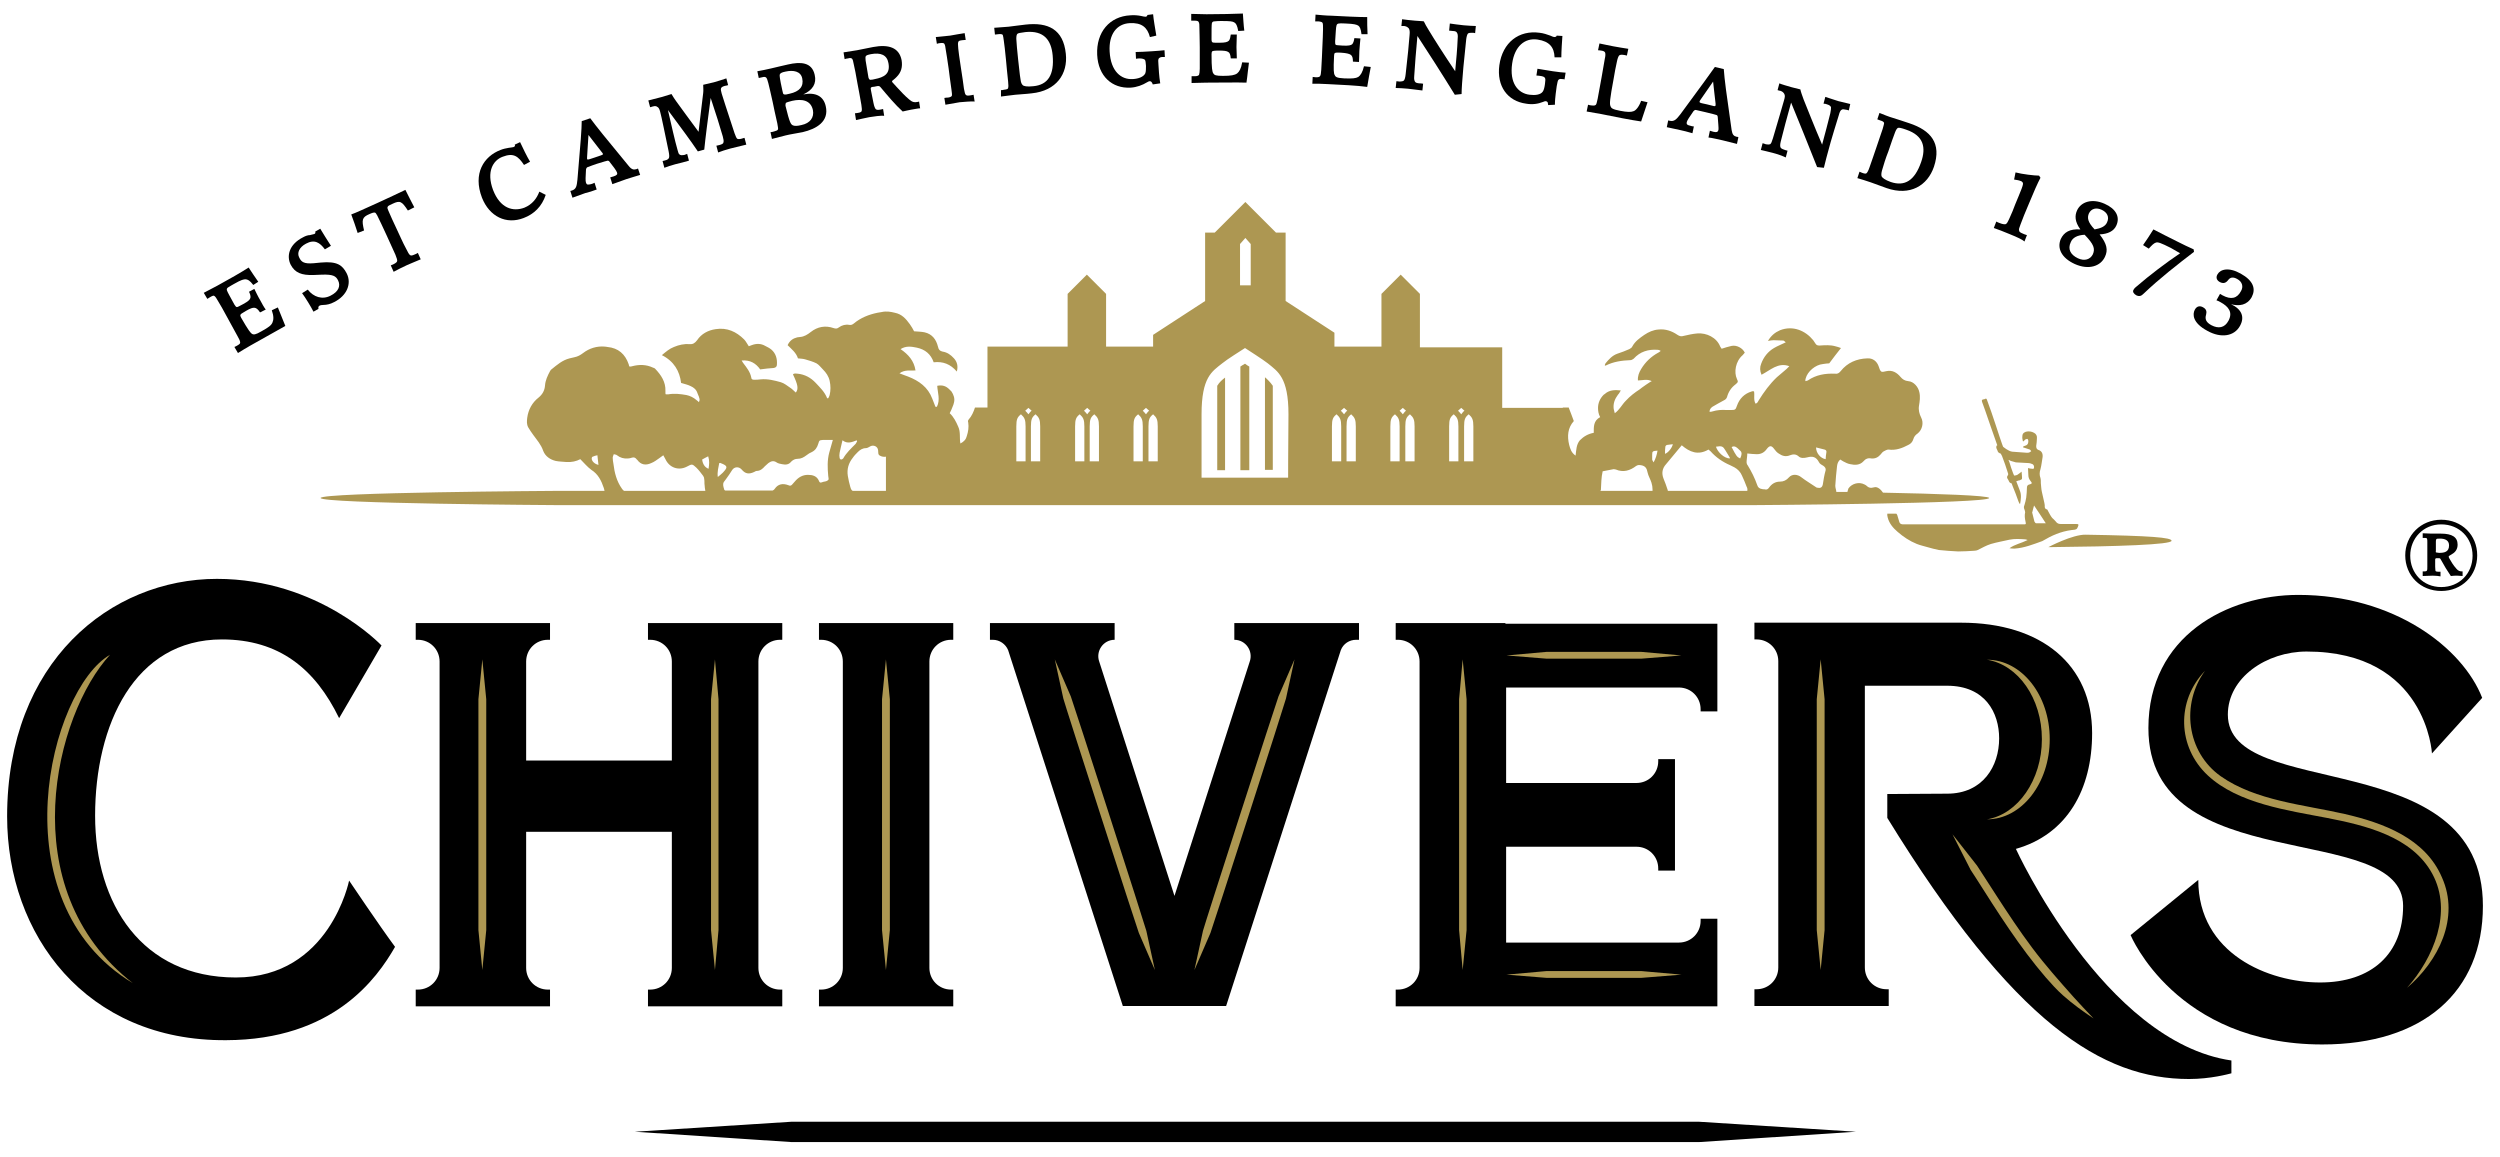 <?xml version="1.0" encoding="utf-8"?>
<!-- Generator: Adobe Illustrator 22.0.1, SVG Export Plug-In . SVG Version: 6.00 Build 0)  -->
<svg version="1.1" xmlns="http://www.w3.org/2000/svg" xmlns:xlink="http://www.w3.org/1999/xlink" x="0px" y="0px"
	 viewBox="0 0 701.8 324.9" style="enable-background:new 0 0 701.8 324.9;" xml:space="preserve">
<style type="text/css">
	.st0{fill:#AD9752;}
</style>
<g id="Layer_1">
</g>
<g id="Artwork">
	<g>
		<g>
			<g>
				<g>
					<g id="XMLID_10_">
						<path id="XMLID_38_" class="st0" d="M341.7,108.3V132h2.2v-26C343.1,106.6,342.3,107.3,341.7,108.3z"/>
						<path id="XMLID_37_" class="st0" d="M348.2,102.9V132h2.5v-29.1c-0.4-0.2-0.8-0.5-1.2-0.8C349,102.4,348.6,102.6,348.2,102.9z
							"/>
						<path id="XMLID_36_" class="st0" d="M355.1,105.9v26h2.2v-23.6C356.6,107.3,355.9,106.6,355.1,105.9z"/>
						<path class="st0" d="M528.6,138.3c-0.6-0.9-1.6-1.8-2.5-1.5c-1,0.3-1.6,0.1-2.2-0.5c-0.1-0.1-0.3-0.2-0.5-0.3
							c-1.5-0.8-3.5-0.3-4.5,1.1c-0.1,0.2-0.2,0.7-0.3,1c-1,0-2.1,0-3.1,0c0-0.2-0.1-0.6-0.1-0.6c-0.1-0.4-0.2-0.8-0.2-1.1
							c0.1-1.9,0.3-3.8,0.5-5.6c0.1-0.7,0.3-1.3,0.9-1.8c0.3,0.2,0.5,0.3,0.8,0.5c0.6,0.3,1.3,0.7,2,0.8c1.3,0.3,2.7,0.3,3.7-0.8
							c0.6-0.7,1.3-1,2.2-0.8c1.1,0.1,1.9-0.3,2.6-1.1c0.3-0.3,0.5-0.7,0.9-0.9c0.4-0.2,0.9-0.5,1.3-0.5c2.1,0.3,3.9-0.4,5.6-1.3
							c0.7-0.3,1.2-0.9,1.4-1.6c0.2-0.7,0.6-1.2,1.2-1.6c1.3-1,1.8-3,1-4.5c-0.5-1-0.8-2.1-0.6-3.3c0.2-1.2,0.4-2.5,0.1-3.8
							c-0.3-1.5-1.6-3-3.1-3.1c-1-0.1-1.6-0.5-2.2-1.2c-1-1.2-2.3-2-4-1.6c-0.5,0.1-1.1,0.3-1.4,0.1c-0.4-0.3-0.5-0.9-0.7-1.4
							c-0.5-1.5-1.7-2.4-3.2-2.3c-3,0.1-5.6,1.2-7.5,3.6c-0.5,0.6-0.9,0.8-1.6,0.7c-2.7-0.1-5.3,0.3-7.6,1.9
							c-0.2,0.1-0.4,0.1-0.7,0.2c0-0.3,0-0.6,0.1-0.8c0.5-1.9,2.7-3.8,4.8-4c0.7-0.1,1.3-0.2,1.8-0.2c1.1-1.5,2.2-2.9,3.3-4.3
							c-0.6-0.2-1.1-0.4-1.6-0.5c-1.4-0.4-2.9-0.3-4.4-0.2c-0.6,0-0.9-0.1-1.2-0.6c-0.2-0.3-0.4-0.6-0.6-0.9
							c-2.2-2.7-5.7-4.2-9.3-2.8c-1.4,0.6-2.5,1.5-3.4,3c0.7-0.1,1.1-0.2,1.6-0.2c0.9,0,1.8,0.1,2.7,0.1c0.2,0,0.4,0.3,0.7,0.5
							c-1.2,0.6-2.3,1-3.3,1.6c-1.7,1-2.9,2.5-3.6,4.4c-0.4,1-0.4,2,0.1,3.1c1.3-0.7,2.4-1.5,3.6-2.1c1.3-0.6,2.6-0.9,4.2-0.3
							c-0.4,0.4-0.6,0.6-0.8,0.8c-0.9,0.8-1.8,1.5-2.7,2.3c-2,1.9-3.6,4.1-5.1,6.5c-0.2,0.3-0.3,0.8-0.9,0.9
							c-0.6-1.1-0.2-2.3-0.4-3.4c-0.1,0-0.2-0.1-0.3-0.1c-0.1,0-0.3,0.1-0.4,0.1c-2,0.6-3.4,2-4.1,4c-0.4,1.1-0.4,1.2-1.8,1.2
							c-0.4,0-0.8,0-1.1,0c-1.4-0.1-2.7,0-4,0.4c-0.2,0.1-0.5,0.1-0.8,0.1c0-0.7,0.4-1.1,0.8-1.4c1-0.6,2.1-1.2,3.2-1.8
							c0.4-0.2,0.7-0.4,0.9-0.9c0.4-1.5,1.2-2.7,2.4-3.6c0.7-0.6,0.8-0.7,0.4-1.5c-0.9-1.9-0.4-5,1.6-6.7c0.2-0.2,0.4-0.5,0.6-0.7
							c-0.6-1.3-2.3-2.2-3.7-1.9c-0.9,0.2-1.9,0.5-2.8,0.8c-0.1-0.2-0.3-0.4-0.4-0.6c-1-2.6-3.9-3.9-6.4-3.7
							c-1.3,0.1-2.6,0.4-3.9,0.7c-0.6,0.2-1.1,0.1-1.7-0.3c-1.6-1.1-3.4-1.7-5.3-1.5c-1.5,0.1-2.8,0.7-4,1.5
							c-1.3,0.9-2.6,1.8-3.4,3.3c-0.1,0.3-0.5,0.5-0.8,0.7c-1.1,0.5-2.2,0.9-3.4,1.3c-1.4,0.5-2.4,1.6-3.3,2.7
							c-0.1,0.2-0.2,0.4-0.2,0.6c0.2,0,0.2,0.1,0.3,0c2.2-1.1,4.5-1.4,6.9-1.5c0.3,0,0.6-0.2,0.9-0.4c1.8-2,4.1-2.7,6.8-2.5
							c0.2,0,0.5,0.1,0.8,0.3c-0.3,0.3-0.5,0.4-0.7,0.5c-2,1.1-3.6,2.6-4.8,4.6c-0.6,1-1,2-0.9,3.2c1.3,0,2.5-0.5,3.9,0.2
							c-0.1-0.1-3.1,2-3.4,2.3c-1.4,0.9-2.7,1.9-3.9,3.2c-1.1,1.1-1.8,2.6-3.1,3.5c-0.1-0.5-0.2-0.9-0.3-1.2c-0.2-1.5,0.3-2.8,1.2-4
							c0.3-0.3,0.5-0.7,0.8-1.2c-1.8-0.2-3.3-0.1-4.5,1c-0.1,0.1-0.2,0.1-0.3,0.2c-1.1,1.1-1.6,2.4-1.6,3.7c0,0.8,0.1,1.7,0.6,2.6
							c-1.9,1-1.8,2.7-1.8,4.4c-1.6,0.3-2.8,1-3.9,2.1c-1,1.2-1,2.7-1.2,4.3c-1.2-0.8-1.5-1.9-1.8-3c-0.6-2.5-0.4-4.8,1.3-6.7
							c-0.5-1.3-0.9-2.5-1.4-3.7c0,0,0-0.1,0-0.1h-0.9h-0.8c0,0,0,0.1,0,0.1h-17v-17h-23.1V82.5l-5.4-5.4l-5.4,5.4v9.4h0v5.4h-13.2
							v-3.9l-13.7-8.9V65.3h-2.7l-8.6-8.6l-8.6,8.6h-2.7v19.2L323.7,94v3.3h-13.2V94V82.5l-5.4-5.4l-5.4,5.4v14.8h-22.5v12.5h0v4.6
							h-1.1H274h-0.3c-0.4,1.2-0.9,2.4-1.8,3.4c-0.2,0.2-0.2,0.6-0.1,0.8c0.2,1.3,0,2.6-0.4,3.8c-0.2,0.9-0.8,1.6-1.8,2.1
							c-0.3-1.6,0.1-3.2-0.6-4.7c-0.6-1.4-1.3-2.8-2.4-3.8c0.3-0.6,0.6-1.2,0.8-1.8c0.2-0.4,0.3-0.8,0.4-1.2
							c0.3-1.1-0.1-2.2-0.7-3.1c-0.2-0.2-0.4-0.4-0.6-0.6c-0.9-0.9-1.9-1.3-3.4-1c0.1,1.9,0.9,3.9-0.1,5.9h-0.4
							c-0.3-0.8-0.6-1.5-0.9-2.3c-1.2-3.2-3.7-5-6.8-6.2c-0.7-0.3-1.5-0.5-2.4-0.9c1.5-1.1,3-0.7,4.5-0.8c-0.4-2.7-2-4.5-4.2-6
							c1.6-1,3.1-0.7,4.6-0.4c2.3,0.5,3.9,1.8,4.7,4.1c2.6-0.3,4.7,0.5,6.5,2.6c0.4-1.5,0.1-2.7-0.8-3.7c-0.9-1-1.9-1.7-3.2-1.9
							c-0.8-0.2-1.1-0.5-1.3-1.4c-0.5-2-1.6-3.5-3.7-4c-0.9-0.2-1.8-0.2-3-0.3c-0.3-0.6-0.7-1.3-1.2-2c-1.1-1.5-2.2-2.8-4.2-3.2
							c-1.2-0.3-2.4-0.5-3.7-0.2c-0.4,0.1-0.8,0.1-1.2,0.2c-2.4,0.5-4.7,1.4-6.6,3c-0.4,0.3-0.7,0.5-1.3,0.4c-1-0.2-2.1,0.1-2.9,0.7
							c-0.5,0.4-0.9,0.4-1.5,0.2c-2.3-0.8-4.5-0.4-6.4,1.1c-0.9,0.7-1.8,1.3-3,1.4c-0.3,0-0.5,0.1-0.8,0.1c-1.2,0.3-2.1,0.9-2.7,2.2
							c1.1,1.1,2.4,2.1,2.9,3.7c0.8,0.1,1.5,0.1,2.1,0.3c1,0.3,2.1,0.6,3.1,1.1c0.7,0.4,1.2,1.1,1.8,1.7c0.9,0.9,1.6,1.9,1.9,3.2
							c0.3,1.4,0.3,2.7,0,4c-0.1,0.3-0.2,0.6-0.4,0.9c-0.1,0-0.2,0-0.3,0c-0.7-1.8-2-3-3.2-4.3c-1.4-1.5-3.1-2.4-5.1-2.6
							c-0.4,0-0.9-0.2-1.3,0.2c1.4,2.9,1.6,4.1,0.8,5.1c-0.5-0.4-1-1-1.5-1.3c-0.9-0.6-1.7-1.3-2.7-1.6c-1.8-0.5-3.7-1-5.7-0.8
							c-0.6,0.1-1.2,0.1-1.8,0.1c-0.4,0-0.8-0.1-0.8-0.6c-0.3-1.6-1.3-2.8-2.2-4c-0.2-0.2-0.3-0.5-0.5-0.8c2.4-0.2,4,0.8,5.2,2.5
							c1.3-0.2,2.6-0.3,3.8-0.4c0.6-0.1,0.9-0.4,0.9-1c0.1-1.6-0.3-3.1-1.6-4.2c-0.5-0.4-1.1-0.7-1.7-1c-1.2-0.7-2.5-0.7-3.8-0.2
							c-0.3,0.1-0.6,0.2-0.8,0.3c-0.5-0.7-0.8-1.4-1.3-1.9c-2.2-2.2-4.8-3.4-8-2.9c-2.1,0.3-4,1.3-5.2,3.1c-0.6,0.8-1.2,1.2-2.1,1.1
							c-1.5-0.1-3,0.2-4.4,0.8c-1.3,0.5-2.2,1.3-3.4,2.3c3.4,1.7,5,4.5,5.4,7.8c1,0.3,1.9,0.5,2.7,0.9c0.9,0.4,1.6,1,1.9,2
							c0.7,1.6,0.7,1.8,0.4,2.5c-0.2-0.2-0.4-0.4-0.7-0.6c-0.8-0.7-1.8-1.2-2.8-1.4c-1.7-0.3-3.4-0.5-5.1-0.2c-0.2,0-0.5,0-0.7,0
							c-0.1-0.2-0.1-0.2-0.1-0.3c0-0.2,0-0.4,0-0.6c0.1-2.6-1.2-4.5-2.9-6.3c-0.2-0.2-0.4-0.2-0.6-0.3c-1.9-0.9-3.9-0.9-5.8-0.4
							c-0.2,0.1-0.5,0.1-0.8,0.1c-0.1-0.2-0.2-0.4-0.2-0.6c-1-2.9-2.9-4.6-6-4.9c-0.2,0-0.4-0.1-0.7-0.1c-2.3-0.2-4.4,0.5-6.1,1.8
							c-0.8,0.6-1.5,1-2.5,1.2c-0.4,0.1-0.9,0.2-1.3,0.3c-2,0.5-3.5,1.8-5.1,3.1c-0.2,0.1-0.3,0.4-0.4,0.5c-0.7,1.3-1.3,2.6-1.4,4
							c-0.1,1.4-0.7,2.5-1.8,3.4c-1.8,1.4-2.9,3.4-3.2,5.7c-0.1,0.9-0.2,1.8,0.3,2.7c0.4,0.7,0.9,1.4,1.4,2.1c1,1.4,2.2,2.7,2.8,4.5
							c0.6,1.5,1.9,2.4,3.5,2.8c1,0.2,2,0.2,3,0.3c1.4,0.1,2.8-0.2,3.9-0.8c1.1,1.1,2,2.2,3.1,3c1.9,1.2,2.8,3,3.5,5.1
							c0.1,0.2,0.1,0.5,0.2,0.8h-13.6c0,0-66.1,0.4-66.1,2c0,1.6,66.1,2,66.1,2H347h3.6h141.7c0,0,66.1-0.4,66.1-2
							C558.4,139.1,544,138.6,528.6,138.3z M166.1,128.7c0-0.2,0.1-0.5,0.3-0.5c0.4-0.2,0.8-0.3,1.3-0.4c0.1,1,0.2,1.8,0.3,2.7
							C167,130.3,166.1,129.5,166.1,128.7z M175.2,137.8c-0.2-0.1-0.4-0.3-0.6-0.6c-1.5-2.1-2.1-4.5-2.4-7c-0.1-0.6-0.2-1.1-0.2-1.7
							c0-0.3,0.2-0.7,0.3-1c0.3,0.1,0.7,0.1,0.9,0.3c0.9,0.7,1.9,1,3.1,0.9c0.3,0,0.7-0.1,1-0.2c0.6-0.2,1-0.1,1.4,0.4
							c0,0.1,0.1,0.1,0.2,0.2c1,1.4,2.4,1.6,3.9,0.9c0.8-0.3,1.6-0.9,2.3-1.4c0.3-0.2,0.7-0.5,1.1-0.8c0.2,0.4,0.4,0.7,0.6,1.1
							c1.1,2.4,3.7,3.3,6,2.1c1.5-0.8,1.5-0.8,2.7,0.3c0.7,0.7,1.3,1.5,1.9,2.3c0.2,0.3,0.3,0.6,0.3,1c0.1,0.5,0,1.1,0.1,1.6
							c0,0.5,0.1,0.9,0.2,1.6H175.2z M198.9,131.6c-1-0.4-1.6-1.2-1.8-2.6c0.5-0.3,1.1-0.6,1.7-0.9
							C199.2,129.3,199.1,130.4,198.9,131.6z M201.9,130c0.3,0,0.4-0.1,0.4,0c2.1,0.8,2,1.2,0.6,2.7c-0.4,0.4-0.8,0.7-1.4,1.2
							C201.3,132.4,201.7,131.2,201.9,130z M232.8,127c-0.6,2.2-0.5,4.4-0.3,6.6c0,0.2,0.1,0.5,0.1,0.7c0,0.1,0,0.2,0,0.3
							c-0.5,0.7-1.3,0.5-1.9,0.8c-0.4,0.2-0.7,0-0.8-0.4c-0.6-1.4-1.8-1.7-3.1-1.7c-1.5,0-2.7,0.7-3.7,1.9c-0.3,0.3-0.5,0.6-0.8,0.9
							c-0.3,0.3-0.6,0.3-1,0.1c-1.6-0.6-2.9-0.3-3.8,1c-0.2,0.3-0.4,0.4-0.6,0.5h-13.3c-0.1-0.1-0.3-0.1-0.3-0.3
							c-0.2-0.7-0.5-1.4-0.1-2.1c0.2-0.3,0.4-0.5,0.6-0.8c0.6-0.8,1.2-1.7,1.7-2.5c0.6-1,1.9-1.1,2.7-0.2c1,1.2,2,1.4,3.5,0.7
							c0.2-0.1,0.5-0.3,0.7-0.3c1,0,1.7-0.6,2.3-1.3c0.3-0.3,0.7-0.6,1-0.9c0.7-0.5,1.4-0.8,2.3-0.2c0.4,0.3,1,0.4,1.5,0.5
							c1,0.2,1.9,0.2,2.6-0.7c0.5-0.5,1.1-0.8,1.8-0.8c1,0,1.7-0.4,2.5-1c0.5-0.4,1-0.7,1.5-0.9c1-0.5,1.5-1.3,1.8-2.3
							c0.3-1,0.3-1,1.3-1.1c0.9,0,1.8,0,2.8,0C233.4,124.9,233.1,126,232.8,127z M236.1,129c-0.2,0-0.4-0.3-0.4-0.4
							c-0.1-0.5-0.1-1,0-1.5c0.2-1.1,0.5-2.1,0.8-3.5c1.4,1.1,2.7,0.5,4,0c0,0.1,0.1,0.2,0.1,0.3c-0.1,0.2-0.3,0.5-0.4,0.7
							c-1.3,1.3-2.6,2.5-3.5,4.1C236.5,128.9,236.3,129,236.1,129z M248.7,137.8h-9.3c-0.3-0.1-0.5-0.4-0.7-1.1
							c-0.3-1-0.5-2-0.7-3.1c-0.3-1.9,0.2-3.6,1.4-5.1c0.4-0.6,0.9-1.1,1.4-1.6c0.6-0.6,1.3-1.1,2.3-1.1c0.4,0,0.8-0.3,1.2-0.5
							c0.9-0.5,2.1,0,2.2,1.1c0.1,0.6-0.1,1.2,0.5,1.5c0.5,0.3,1.1,0.4,1.7,0.3V137.8z M288,129.5h-2.7v-9.8c0-2,0.3-2.6,1.3-3.4
							c1,0.9,1.3,1.5,1.3,3.4V129.5z M288.7,116.3c-0.2-0.3-0.7-0.8-0.9-1l0.9-0.8l0.9,0.8C289.4,115.4,288.9,116,288.7,116.3z
							 M292.1,129.5h-2.7v-9.8c0-2,0.3-2.6,1.3-3.4c1,0.9,1.3,1.5,1.3,3.4V129.5z M304.5,129.5h-2.7v-9.8c0-2,0.3-2.6,1.3-3.4
							c1,0.9,1.3,1.5,1.3,3.4V129.5z M305.2,116.3c-0.2-0.3-0.7-0.8-0.9-1l0.9-0.8l0.9,0.8C305.9,115.4,305.4,116,305.2,116.3z
							 M308.6,129.5h-2.7v-9.8c0-2,0.3-2.6,1.3-3.4c1,0.9,1.3,1.5,1.3,3.4V129.5z M348.1,68.5l1.5-1.7l1.5,1.7v11.6h-3V68.5z
							 M320.9,129.5h-2.7v-9.8c0-2,0.3-2.6,1.3-3.4c1,0.9,1.3,1.5,1.3,3.4V129.5z M321.7,116.3c-0.2-0.3-0.7-0.8-0.9-1l0.9-0.8
							l0.9,0.8C322.4,115.4,321.9,116,321.7,116.3z M325.1,129.5h-2.7v-9.8c0-2,0.3-2.6,1.3-3.4c1,0.9,1.3,1.5,1.3,3.4V129.5z
							 M361.6,134.1h-24.3c0,0,0-7,0-17.8c0-10.4,2.9-12,5.8-14.3c1.3-1.1,5.5-3.7,6.4-4.3c0.9,0.6,5,3.2,6.4,4.3
							c2.8,2.3,5.8,3.9,5.8,14.3C361.6,127,361.6,134.1,361.6,134.1z M376.6,129.5h-2.7v-9.8c0-2,0.3-2.6,1.3-3.4
							c1,0.9,1.3,1.5,1.3,3.4V129.5z M377.3,116.3c-0.2-0.3-0.7-0.8-0.9-1l0.9-0.8l0.9,0.8C378,115.4,377.5,116,377.3,116.3z
							 M380.7,129.5H378v-9.8c0-2,0.3-2.6,1.3-3.4c1,0.9,1.3,1.5,1.3,3.4V129.5z M393,129.5h-2.7v-9.8c0-2,0.3-2.6,1.3-3.4
							c1,0.9,1.3,1.5,1.3,3.4V129.5z M393.8,116.3c-0.2-0.3-0.7-0.8-0.9-1l0.9-0.8l0.9,0.8C394.5,115.4,394,116,393.8,116.3z
							 M397.2,129.5h-2.7v-9.8c0-2,0.3-2.6,1.3-3.4c1,0.9,1.3,1.5,1.3,3.4V129.5z M409.5,129.5h-2.7v-9.8c0-2,0.3-2.6,1.3-3.4
							c1,0.9,1.3,1.5,1.3,3.4V129.5z M410.2,116.3c-0.2-0.3-0.7-0.8-0.9-1l0.9-0.8l0.9,0.8C410.9,115.4,410.4,116,410.2,116.3z
							 M413.6,129.5H411v-9.8c0-2,0.3-2.6,1.3-3.4c1,0.9,1.3,1.5,1.3,3.4V129.5z M449.3,137.8v-0.2h0.1c0.1-1.8,0.1-3.6,0.5-5.3
							c1.1-0.2,2.1-0.4,3.1-0.6c0.2,0,0.4,0.1,0.6,0.1c2.1,0.9,4,0.3,5.7-1c0.5-0.3,0.8-0.3,1.4-0.2c1.2,0.2,1.6,0.9,1.8,2
							c0.2,1,0.8,1.9,1.1,2.9c0.2,0.6,0.3,1.3,0.3,1.9c0,0,0,0.2,0,0.4H449.3z M464.2,129.8c-0.2-0.4-0.4-0.6-0.4-0.8
							c0-0.4,0-0.9,0-1.3c0-1,0.1-1.1,1.5-1.2C465.1,127.7,464.8,128.7,464.2,129.8z M488.6,126.6c0.4,0.4,0.4,1.1-0.1,2.1
							c-0.9-0.4-1.1-0.7-2.4-3.2C486.9,125.1,487.3,125.3,488.6,126.6z M484.4,126.5c0.4,0.6,0.7,1.2,1.1,1.8
							c0.1,0.1,0.1,0.2,0.1,0.4c-1.5,0-3.4-1.7-3.9-3.3C483.4,125.1,483.7,125.3,484.4,126.5z M467.5,125.4c0-0.2,0.3-0.5,0.5-0.5
							c0.5-0.1,1-0.1,1.6-0.2c-0.2,1-1.3,2.4-2.2,2.7C467.4,126.7,467.4,126.1,467.5,125.4z M490.5,137.8h-22.3
							c0-0.2-0.1-0.4-0.1-0.4c-0.3-1-0.7-2-1.1-3c-0.6-1.5-0.4-2.9,0.7-4.1c1.4-1.7,2.9-3.5,4.4-5.3c2.2,1.9,4.6,2.9,7.5,1.2
							c0.1,0.1,0.4,0.3,0.6,0.5c1.5,1.7,3.4,3,5.5,3.9c0.4,0.2,0.8,0.4,1.2,0.6c0.9,0.5,1.7,1.3,2.1,2.3c0.5,1,0.9,2.1,1.3,3.1
							C490.5,136.9,490.6,137.4,490.5,137.8z M511.7,136c-0.2,0.9-0.7,1.1-1.6,0.9c-0.1,0-0.3-0.1-0.4-0.2c-1.3-0.9-2.7-1.7-4-2.7
							c-1.1-0.9-2.6-1-3.5,0c-0.7,0.8-1.5,1.2-2.5,1.2c-1.4,0-2.4,0.7-3.1,1.7c-0.3,0.4-0.6,0.6-1.1,0.5c-0.2-0.1-0.5,0-0.8-0.1
							c-0.7-0.1-1.2-0.4-1.4-1.1c-0.7-2-1.6-3.8-2.7-5.6c-0.2-0.2-0.3-0.6-0.3-0.8c0-0.8,0.2-1.6,0.2-2.5c1,0.1,1.9,0.2,2.7,0.2
							c1.2,0,2.1-0.5,2.8-1.5c0.8-1,1.3-1,2.1,0.1c0.3,0.4,0.7,0.9,1.2,1.2c1,0.7,2,1,3.2,0.5c0.8-0.3,1.6-0.4,2.4,0.3
							c0.6,0.6,1.6,0.5,2.4,0.3c1.5-0.4,2.5-0.2,3.3,1.3c0.2,0.5,0.8,0.8,1.3,1.1c0.4,0.3,0.7,0.7,0.6,1.2
							C512.1,133.4,511.9,134.7,511.7,136z M512.5,128.9c-1.4-0.2-2.7-1.7-2.7-3.3c0.9,0.2,1.6,0.4,2.4,0.6c0.4,0.1,0.6,0.4,0.5,0.8
							C512.6,127.7,512.5,128.3,512.5,128.9z"/>
						<path id="XMLID_12_" class="st0" d="M581.5,148.8c0.6-0.1,1.3,0,1.6-0.5c0.1-0.1,0.1-0.3,0.2-0.4c0.3-0.7,0.2-0.8-0.5-0.8
							c-1.4,0-2.8,0-4.2,0c-0.6,0-1.1-0.1-1.5-0.7c-0.3-0.4-0.7-0.7-1-1c-0.5-0.6-0.8-1.3-1.2-2c-0.1-0.1-0.1-0.4-0.3-0.4
							c-0.7-0.2-0.6-0.7-0.6-1.2c0-0.2-0.1-0.4-0.1-0.6c-0.2-1-0.5-2.1-0.7-3.1c-0.2-0.8-0.2-1.7-0.3-2.5c0-0.1,0-0.2,0-0.3
							c0-0.4,0-0.8-0.1-1.1c-0.3-0.8-0.3-1.6,0-2.5c0.3-1.1,0.4-2.3,0.6-3.4c0.1-0.9-0.2-1.7-1.2-2c-0.5-0.2-0.6-0.6-0.6-1.1
							c0.1-0.7,0.2-1.4,0.2-2.1c0.1-0.7-0.2-1.3-0.8-1.6c-0.7-0.4-1.5-0.5-2.3-0.3c-0.8,0.3-1,0.7-1,1.5c0,0.1,0,0.2,0,0.3
							c0.1,0.3,0.1,0.8,0.2,0.9c0.1,0.1,0.5-0.4,0.6-0.5c0.2-0.1,0.5-0.2,0.6-0.2c0.2,0.1,0.3,0.4,0.3,0.6c0,0.8-0.3,1.2-1.1,1.4
							c-0.2,0-0.4,0.2-0.4,0.3c0,0.1,0.3,0.2,0.4,0.2c0.5,0.2,1,0.3,1.5,0.5c0.2,0.1,0.3,0.3,0.4,0.5c-0.2,0.1-0.4,0.2-0.5,0.3
							c-0.2,0.1-0.5,0.1-0.7,0.1c-1.4-0.1-2.7-0.2-4.1-0.3c-1.1-0.1-2.6-1.4-2.6-1.4l-0.3-0.8c0,0-1.3-3.8-1.9-5.7
							c-0.7-2.2-1.5-4.4-2.3-6.6c-0.1-0.4-0.3-0.5-0.6-0.3c-0.1,0.1-0.2,0.1-0.4,0.1c-0.5,0.1-0.5,0.3-0.4,0.7
							c0.3,0.8,0.6,1.7,0.9,2.5c1.1,3.1,2.1,6.2,3.2,9.2c0,0.1,0.2,0.5,0.2,0.5s-0.1,0-0.2,0.1c-0.2,0.4-0.1,0.7,0.1,1.1
							c0.3,0.5,0.1,0.7,0.7,1c0.1,0,0.4,0.2,0.4,0.2s0.2,0.5,0.3,0.6c0.6,1.6,1.2,3.2,1.7,4.9c0.1,0.2,0,0.5-0.1,0.6
							c-0.3,0.4-0.2,0.7,0.1,1.1c0.3,0.4,0.2,0.9,1,1.1c0.1,0.2,0.2,0.6,0.3,0.8c0.6,1.4,1.1,2.8,1.6,4.2c0.1,0.2,0.2,0.5,0.3,0.7
							c0.1,0,0.1,0,0.2,0c0.2-1.2,0.4-2.5-0.1-3.7c-0.3-0.7-0.5-1.4-0.8-2.1c-0.1-0.2-0.2-0.5-0.2-0.5s0.4-0.1,0.6-0.2
							c0.4,0,0.6-0.2,1-0.4c0.1-0.6-0.1-1.5-0.1-2.1c-0.4,0.3-0.7,0.6-1.2,0.9c-0.4,0.2-0.9,0.2-0.9,0.2s-0.2-0.4-0.3-0.7
							c-0.4-1-0.7-2-1-3c0-0.1-0.3-0.7-0.3-0.7s0.6,0.2,0.7,0.3c0.5,0.1,0.9,0.3,1.4,0.4c1.2,0.1,2.4,0.1,3.6,0.2
							c0.3,0,0.5,0.1,0.8,0.2c0.5,0.1,0.7,0.5,0.7,0.9c0,0.4-0.1,0.6-0.5,0.5c-0.4,0-0.7-0.1-1.2-0.2c0,0.7,0.1,1.3,0.1,2
							c0,0.6,0.2,1.1,0.6,1.6c0.5,0.6,0.5,0.8-0.3,1c-0.5,0.1-0.7,0.4-0.7,0.9c0,0.9-0.1,1.9-0.2,2.8c-0.1,0.7-0.3,1.4-0.5,2.1
							c-0.2,0.4-0.2,0.8,0,1.2c0.1,0.3,0.2,0.6,0.2,0.8c-0.2,0.9-0.1,1.7,0.1,2.6c0.2,0.8,0.1,0.8-0.6,0.8c-7.4,0-14.8,0-22.2,0
							c-3.8,0-7.7,0-11.5,0c-0.5,0-0.9-0.1-1.1-0.6c-0.2-0.6-0.4-1.3-0.6-2c-0.1-0.2-0.2-0.4-0.3-0.4c-0.8,0-1.7,0-2.5,0
							c0,0.2,0,0.3,0,0.5c0,0.2,0.1,0.3,0.1,0.5c0.4,1.7,1.5,3,2.8,4.1c1.6,1.4,3.4,2.6,5.4,3.4c1,0.4,2,0.6,3,0.9
							c1.1,0.3,2.1,0.6,3.2,0.8c1.8,0.2,3.6,0.3,5.4,0.4c1.5,0,3.1-0.1,4.6-0.2c0.3,0,0.7-0.1,0.9-0.2c1.2-0.6,2.4-1.3,3.7-1.7
							c1.7-0.5,3.5-0.8,5.2-1.2c1.5-0.3,2.9-0.2,4.4-0.1c0.2,0,0.4,0.1,0.7,0.2c-1.8,0.9-3.6,1.2-5.1,2.3c0.5,0.1,1,0.1,1.5,0.1
							c2.7-0.2,5.2-1.2,7.7-2.1C576,150.3,578.5,149.2,581.5,148.8z M571.1,146.4c-0.2-0.8-0.4-1.6-0.6-2.4c0-0.1-0.1-0.1,0-0.2
							c0.2-0.7,0.3-1.3,0.5-1.9c1.1,1.6,2.2,3.3,3.3,5c-1,0-1.9,0-2.7,0C571.4,146.9,571.2,146.6,571.1,146.4z"/>
						<path id="XMLID_11_" class="st0" d="M585.5,150.1c-3.7-0.1-10.5,3.5-10.5,3.5c19.6-0.2,34.6-0.7,34.6-1.8
							C609.6,150.9,603.9,150.4,585.5,150.1z"/>
					</g>
				</g>
			</g>
		</g>
	</g>
	<g>
		<g>
			<g>
				<g>
					<g>
						<path d="M346.5,179.6L346.5,179.6c3.2,0,5.4,3.2,4.3,6.2l-21.1,65.7l-21.1-65.7c-1.1-3,1.1-6.2,4.3-6.2v-4.7h-35v4.7h0.8
							c1.9,0,3.6,1.2,4.3,2.9l32.2,99.9h29l32.2-99.9c0.7-1.8,2.4-2.9,4.3-2.9h0.8v-4.7h-35V179.6z"/>
						<path d="M66.2,274.4c-26.3,0-39.5-20.6-39.5-45.4c0-25.5,11-49.5,35.6-49.5c16.1,0,26.2,8.3,32.9,22.1l11.9-20.4
							c0,0-17.6-18.7-46.2-18.7c-29.9,0-58.9,23.3-58.9,66.7c0,33.2,22.1,63.1,61.5,62.8c30.1-0.1,42.3-17.3,47.4-26.2
							c-4.3-5.8-12.9-18.6-12.9-18.6S92.6,274.4,66.2,274.4z"/>
						<path d="M181.9,179.6h0.6c3.4,0,6.1,2.7,6.1,6.1v27.8h-40.9v-27.8c0-3.4,2.7-6.1,6.1-6.1h0.6v-4.7h-37.7v4.7h0.6
							c3.4,0,6.1,2.7,6.1,6.1v86c0,3.4-2.7,6.1-6.1,6.1h-0.6v4.7h37.7v-4.7h-0.6c-3.4,0-6.1-2.7-6.1-6.1v-38.2h40.9v38.2
							c0,3.4-2.7,6.1-6.1,6.1h-0.6v4.7h37.7v-4.7H219c-3.4,0-6.1-2.7-6.1-6.1v-86c0-3.4,2.7-6.1,6.1-6.1h0.6v-4.7h-37.7V179.6z"/>
						<path d="M422.6,174.9h-30.8v4.7h0.6c3.4,0,6.1,2.7,6.1,6.1v86c0,3.4-2.7,6.1-6.1,6.1h-0.6v4.7h30.8h6.9h52.6v-24.6h-4.7v0.6
							c0,3.4-2.7,6.1-6.1,6.1h-48.5v-26.9h36.6c3.4,0,6.1,2.7,6.1,6.1v0.6h4.7v-31.3h-4.7v0.6c0,3.4-2.7,6.1-6.1,6.1h-36.6v-26.8
							h48.5c3.4,0,6.1,2.7,6.1,6.1v0.6h4.7v-24.6h-52.6H422.6z"/>
						<path d="M565.9,238.3c14.4-4.1,21.4-16.7,21.4-32.5c0-19.1-14.1-31-36.8-31h-34.7l0,0h-23.3v4.7h0.6c3.4,0,6.1,2.7,6.1,6.1v86
							c0,3.4-2.7,6.1-6.1,6.1h-0.6v4.7h37.7v-4.7h-0.6c-3.4,0-6.1-2.7-6.1-6.1v-79.1h23.1c10.7,0,14.6,7.6,14.6,14.8
							c0,7.7-4.5,15.5-14.6,15.5l-16.8,0.1l0,6.7c35.6,57.9,60.4,73.3,84.7,73.3c6.1,0,11.1-1.4,11.9-1.6v-3.6
							C590.6,292.5,565.9,238.3,565.9,238.3z"/>
						<path d="M625.4,200.6c0-10.4,10.9-17.7,22.1-17.7c33.7,0,35.2,28.6,35.2,28.6l14.1-15.6c-5.5-14.1-24.8-28.9-51.6-28.9
							c-19.9,0-42.1,11.5-42.1,37.4c0,42.6,71.5,25.6,71.5,49.9c0,13.5-8.9,21.5-23.3,21.5c-14.4,0-34.2-8-34.2-28.8l-19,15.5
							c0,0,12.7,30.7,53.8,30.7c28.3,0,45.1-14.7,45.1-38.9C697,208.5,625.4,225.2,625.4,200.6z"/>
						<path d="M229.9,179.6h0.6c3.4,0,6.1,2.7,6.1,6.1v86c0,3.4-2.7,6.1-6.1,6.1h-0.6v4.7h37.7v-4.7H267c-3.4,0-6.1-2.7-6.1-6.1v-86
							c0-3.4,2.7-6.1,6.1-6.1h0.6v-4.7h-37.7V179.6z"/>
					</g>
					<g>
						<path d="M685.3,145.9c5.8,0,10.1,4.3,10.1,10c0,5.7-4.3,10-10.1,10c-5.8,0-10.1-4.3-10.1-10
							C675.2,150.3,679.6,145.9,685.3,145.9z M685.3,164.8c5.1,0,8.8-3.8,8.8-8.8c0-5-3.7-8.8-8.8-8.8c-5,0-8.7,3.9-8.7,8.8
							C676.6,160.9,680.2,164.8,685.3,164.8z M682.9,161.6c-0.7,0-2.2,0.1-2.8,0.1v-1.3c0,0,0.4,0,0.5,0c0.4,0,0.7-0.1,0.7-0.3
							c0.1-0.1,0.1-0.5,0.1-1c0-1.4,0-3,0-3.7c0-1.4,0-2.7,0-3.2c0-0.5,0-0.8-0.1-1c-0.1-0.2-0.4-0.2-0.7-0.2c-0.1,0-0.2,0-0.5,0
							v-1.3c0.7,0,1.8,0.1,2.5,0.1c0.7,0,1.7,0,2.6,0c3.2,0,4.7,1,4.7,3.1c0,1.2-0.6,2.1-1.5,2.6c-0.3,0.2-0.6,0.4-0.8,0.5
							c-0.2,0.1-0.2,0.2-0.2,0.3c0,0.1,0.1,0.3,0.2,0.5c0.5,0.9,1.1,1.9,2,2.9c0.5,0.6,1,0.7,1.5,0.7h0.2v1.3c-0.3,0-1-0.1-1.5-0.1
							c-0.4,0-1.3,0-1.8,0.1c-1.1-1.6-1.8-2.8-2.8-4.6c-0.2-0.4-0.3-0.4-0.6-0.4c-0.2,0-0.4,0-0.6,0c-0.1,0-0.2,0-0.3,0.1
							c-0.1,0.1-0.1,0.2-0.1,0.5c0,0.5,0,1.1,0,1.8c0,0.7,0.1,1,0.1,1.2c0.1,0.1,0.3,0.2,0.7,0.2c0.1,0,0.7,0,0.7,0v1.3
							C684.8,161.7,683.6,161.6,682.9,161.6z M684,155.1c0.1,0,0.5,0.1,0.7,0.1c1.4,0,2.8-0.2,2.8-2.1c0-1.4-1.1-1.9-2.5-1.9
							c-0.6,0-1,0-1.1,0.2c-0.1,0.2-0.1,0.5-0.1,0.7c0,0.9,0,1.7,0,2.6C683.7,155,683.8,155.1,684,155.1z"/>
					</g>
				</g>
			</g>
			<g>
				<path d="M70.3,97c-1,0.6-2.6,1.5-3.5,2.1l-1-1.7c0.3-0.1,0.6-0.3,0.8-0.4c0.7-0.4,0.9-0.6,0.8-1c0-0.3-0.3-0.9-0.7-1.6
					c-1.1-2-2.4-4.4-2.9-5.3c-0.9-1.7-2.2-4-2.6-4.6c-0.4-0.7-0.7-1.2-1-1.4C60,82.9,59.7,83,59,83.4c-0.2,0.1-0.5,0.3-0.8,0.5
					l-1-1.7c1-0.5,2.7-1.4,3.8-2c3.3-1.8,6.8-3.8,8.8-5.1c0.7,1.1,1.8,2.7,2.7,4L71.1,80c-1-1.3-1.5-1.5-2.1-1.6
					c-0.6,0-1.2,0.1-3.3,1.3c-0.5,0.3-1.1,0.6-1.7,1c-0.3,0.2-0.4,0.5-0.3,0.8c0.2,0.6,0.8,1.6,2.1,4c0.3,0.5,0.5,0.7,0.7,0.7
					c0.2,0,0.6-0.2,1.7-0.8c1.5-0.8,2-1.3,2.1-1.8c0.1-0.5-0.1-1.1-0.4-1.7l1.5-0.8c0.3,0.6,1.1,2.3,1.6,3.1
					c0.4,0.8,1.2,2.2,1.6,2.7L73,87.7c-0.6-0.9-1-1.2-1.5-1.3c-0.5-0.1-1.3,0.2-2.5,0.9c-1.2,0.7-1.5,0.9-1.5,1.1
					c-0.1,0.2,0,0.4,0.2,0.8c2,3.5,2.6,4.2,3,4.5c0.5,0.3,1,0.3,2.7-0.7c2-1.1,2.8-1.7,3.1-2.5c0.3-0.7,0.4-1.7-0.2-3.4l1.7-0.8
					c0.5,1.2,1.4,3.4,2.1,5.2C77.8,92.8,73.7,95.1,70.3,97z"/>
				<path d="M88,87.5c-0.7-1.4-2.3-4-3.2-5.2l1.6-1c1.6,2.1,4.1,2.9,6.4,1.7c2.2-1.1,2.9-2.7,2.1-4.3c-0.6-1.2-1.4-1.7-4.5-1.6
					l-2.4,0.1c-3.3,0.1-5.2-0.6-6.4-2.9c-1.2-2.4-0.5-5.7,3.5-7.7c0.7-0.4,1.4-0.6,1.9-0.6c0.5-0.1,0.9-0.2,1.2-0.3
					c0.3-0.1,0.4-0.3,0.3-0.7l1.4-0.8c0.7,1.2,2.1,3.4,3,4.8l-1.7,1c-1.4-1.9-2.9-2.9-5.3-1.6c-1.9,1-2.6,2.6-1.9,3.9
					c0.6,1.3,1.4,1.8,4,1.6l2.1-0.2c4.5-0.4,6,0.7,7.2,3c1.5,2.9,0.1,6.3-3.5,8.1c-1.1,0.6-2.2,0.8-3,0.8c-0.6,0-0.9,0.1-1.1,0.2
					c-0.3,0.2-0.4,0.4-0.3,0.9L88,87.5z"/>
				<path d="M114.3,74.4c-1.1,0.5-3.1,1.5-3.8,1.9l-0.8-1.8c0.4-0.2,0.7-0.3,0.9-0.4c0.6-0.3,0.9-0.6,0.9-0.9c0-0.3-0.1-0.7-0.5-1.7
					c-0.9-2-1.8-4-2.5-5.5c-1-2.2-2.1-4.5-2.6-5.5c-0.3-0.5-0.4-0.7-0.6-0.8c-0.3-0.1-0.7,0-1.6,0.4c-2.1,0.9-2.2,1.6-1.5,4.6
					l-1.8,0.7c-0.5-1.6-1.2-3.6-1.8-5.2c1.4-0.5,3.3-1.4,7.3-3.2c2.6-1.2,6.3-2.9,7.9-3.7c0.8,1.6,1.7,3.4,2.5,4.9l-1.8,0.9
					c-1.7-2.6-2.2-2.9-4.3-1.9c-0.9,0.4-1.3,0.6-1.4,0.9c-0.1,0.3,0,0.5,0.2,1c0.5,1.2,1.5,3.4,2.5,5.5c0.5,1,1.5,3.4,2.6,5.4
					c0.4,0.8,0.7,1.4,1,1.6c0.3,0.2,0.5,0.2,1.4-0.2c0.2-0.1,0.5-0.2,0.8-0.4l0.8,1.8C117.2,73.2,115.4,73.9,114.3,74.4z"/>
				<path d="M147,61.2c-4.9,1.9-9.6-0.4-11.7-5.7c-2.6-6.8,0.5-11.6,5.2-13.4c0.7-0.3,1.7-0.5,2.3-0.6c0.5-0.1,1-0.1,1.3-0.2
					c0.4-0.1,0.6-0.4,0.4-0.7l1.5-0.7c0.7,1.5,1.9,4,2.8,5.5l-1.7,0.9c-1.6-2.4-2.9-3.5-6-2.3c-2.7,1-4.6,4.2-2.7,9.3
					c2,5.2,5.6,6.2,8.8,5c2.2-0.9,3.5-2.6,4.2-4.5l1.8,0.9C152.1,58,149.9,60.1,147,61.2z"/>
				<path d="M164.3,54.2c-0.8,0.3-2.2,0.8-3.6,1.3l-0.6-1.9c0.1,0,0.3-0.1,0.4-0.1c1.3-0.4,1.4-1.3,1.6-3.1
					c0.9-10.4,1.2-14.3,1.2-16.4l2.4-0.8c1.7,2.3,4.1,5.3,10.8,13.4c0.8,1,1.4,1.1,2.1,0.9c0.1,0,0.3-0.1,0.5-0.2l0.6,1.8
					c-1.1,0.3-3.2,1-3.9,1.2c-0.9,0.3-2.8,1-3.9,1.4l-0.6-1.9c0.3-0.1,0.7-0.2,1-0.3c0.9-0.3,1.1-0.6,0.9-1.1
					c-0.1-0.4-1.2-1.9-2.1-3c-0.1-0.2-0.3-0.3-0.5-0.3c-0.2,0-1.1,0.3-3.1,0.9c-0.8,0.3-1.8,0.6-2.5,0.9c-0.3,0.1-0.4,0.3-0.5,0.7
					c-0.1,1.9-0.2,3.2,0,3.7c0.2,0.6,0.5,0.6,1.4,0.4c0.3-0.1,0.7-0.2,1-0.4l0.6,1.9C166.5,53.6,165.2,54,164.3,54.2z M164.8,44.2
					c0,0.2,0,0.4,0,0.4c0,0.1,0.2,0.2,0.2,0.2c0.2,0,0.5-0.1,2-0.6c0.5-0.2,1.5-0.5,2-0.7c0.3-0.1,0.3-0.3,0.2-0.4
					c0-0.1-0.1-0.2-0.2-0.3c-1.5-1.9-2.8-3.6-3.8-4.9C165.1,39.8,164.9,42.1,164.8,44.2z"/>
				<path d="M189.6,46.1c-1.1,0.3-2.4,0.7-3.1,1l-0.5-1.9c0.3-0.1,0.6-0.1,0.8-0.2c0.5-0.1,0.9-0.4,1-0.7c0.1-0.3,0.1-0.8-0.1-1.8
					c-0.9-4.3-2-9.8-2.4-11.2c-0.2-0.8-0.5-1.2-0.8-1.3c-0.2-0.2-0.6-0.3-1.3-0.1c-0.2,0.1-0.4,0.1-0.7,0.2l-0.5-1.9
					c0.8-0.2,2.8-0.7,3.9-1c0.7-0.2,2.2-0.7,2.6-0.8c0.4,0.7,1,1.6,1.3,2c1.2,1.7,4.1,5.6,6.3,8.6c0.4-3.7,1.1-9,1.3-10.9
					c0.1-0.7,0-1.7,0-2.3c0.5-0.1,2.1-0.5,3-0.7c1-0.3,2.7-0.8,3.5-1.1l0.5,1.9c-0.4,0.1-0.7,0.2-0.9,0.2c-0.7,0.2-1,0.4-1.1,0.7
					c-0.1,0.3,0,0.8,0.2,1.5c0.2,0.6,1.3,4.2,3.6,11.1c0.3,0.8,0.5,1.3,0.7,1.5c0.2,0.2,0.7,0.2,1.4,0c0.2-0.1,0.3-0.1,0.7-0.2
					l0.5,1.9c-0.9,0.2-3.3,0.8-4.5,1.1c-1.2,0.3-2.6,0.8-3.4,1.1l-0.5-1.9c0.4-0.1,0.6-0.1,0.9-0.2c0.7-0.2,1.1-0.4,1.1-0.8
					c0.1-0.3,0-0.8-0.2-1.6c-0.4-1.5-2.4-7.9-3.4-10.8c-0.8,6-1.5,11.4-1.8,14.5l-1.8,0.5c-2-3-5-7-8.4-11.6c0.9,3.9,2,8.8,2.7,11.2
					c0.2,0.8,0.3,1.1,0.6,1.3c0.3,0.2,0.6,0.2,1.3,0.1c0.2-0.1,0.5-0.2,0.8-0.3l0.5,1.9C192.5,45.4,190.8,45.8,189.6,46.1z"/>
				<path d="M231.8,29.8c1,4.3-2.6,6.4-6.5,7.3c-1.5,0.3-3.5,0.6-4.7,0.9c-1.2,0.3-2.8,0.7-3.9,1l-0.4-1.9c0.3,0,0.7-0.1,1-0.2
					c0.7-0.2,1-0.3,1.1-0.6c0.1-0.3-0.1-0.9-0.2-1.7c-0.5-2.2-1.1-4.9-1.3-6c-0.5-2.2-1-4.5-1.2-5.2c-0.2-0.8-0.4-1.4-0.6-1.6
					c-0.2-0.2-0.5-0.3-1.2-0.1c-0.3,0.1-0.6,0.1-0.9,0.2l-0.4-1.9c1.1-0.2,2.7-0.5,3.9-0.8c1-0.2,3.6-0.9,4.7-1.1
					c3.5-0.8,6.7-0.7,7.5,2.9c0.6,2.5-0.6,4.3-3.2,5.5C229.1,25.8,231.2,27.1,231.8,29.8z M220.1,26.5c0.3,0.1,0.9,0,1.6-0.2
					c2.7-0.6,4-2,3.5-4.3c-0.4-2-2.5-2.4-4.7-1.9c-1.1,0.2-1.5,0.5-1.6,0.8c-0.1,0.3,0,1.2,0.7,4.4
					C219.8,26.2,219.8,26.4,220.1,26.5z M222.6,35.2c0.5,0.2,1.2,0.2,2.4-0.1c2.4-0.5,3.6-2.1,3.2-4.2c-0.6-2.8-3.1-3.2-5.8-2.6
					c-0.7,0.2-1.6,0.4-1.8,0.6c-0.1,0.2-0.1,0.5-0.1,0.8C221.7,34.6,222,34.9,222.6,35.2z"/>
				<path d="M244,32.9c-1.2,0.2-2.6,0.6-3.7,0.8l-0.3-1.9c0.3,0,0.6-0.1,0.8-0.1c0.7-0.1,1.1-0.3,1.1-0.6c0.1-0.3,0-0.9-0.1-1.7
					c-0.3-1.9-0.9-4.9-1.1-6c-0.4-2.3-0.8-4.5-1-5.2c-0.2-1-0.3-1.5-0.5-1.7c-0.2-0.2-0.5-0.3-1.2-0.1c-0.2,0-0.6,0.1-0.9,0.2
					l-0.3-1.9c1.1-0.2,2.7-0.4,3.8-0.6c1.1-0.2,3-0.6,4.5-0.9c4.3-0.8,7.3,0.1,8,3.7c0.3,1.9-0.1,3.4-1.4,4.7
					c-0.3,0.3-0.6,0.6-1,0.9c-0.2,0.1-0.3,0.3-0.3,0.4c0,0.1,0.2,0.3,0.3,0.4c0.3,0.4,0.7,0.7,1,1.1c1.4,1.5,2.2,2.4,3.5,3.5
					c0.9,0.8,1.5,0.9,2.5,0.7l0.3-0.1l0.3,1.9c-0.5,0-1.9,0.3-2.6,0.4c-0.6,0.1-1.8,0.4-2.3,0.5c-2.1-1.9-4.1-4.3-6.2-6.8
					c-0.3-0.4-0.6-0.4-1.1-0.3c-0.3,0.1-1,0.2-1.2,0.2c-0.2,0-0.3,0.1-0.4,0.2c-0.1,0.1-0.1,0.4,0,0.8c0.2,1,0.5,2.4,0.7,3.5
					c0.2,1,0.4,1.4,0.6,1.7c0.2,0.2,0.5,0.3,1.1,0.2c0.2,0,0.5-0.1,1-0.2l0.3,1.9C247.4,32.4,245.1,32.7,244,32.9z M244.4,22.4
					c0.3,0,0.9-0.1,1.2-0.2c2.5-0.5,4.4-1.4,3.8-4.5c-0.4-2.3-2.2-3-4.9-2.5c-0.9,0.2-1.4,0.3-1.5,0.7c-0.1,0.2,0,0.7,0,1.1
					c0.2,1,0.5,3.2,0.8,4.8C244,22.4,244.2,22.4,244.4,22.4z"/>
				<path d="M269.4,28.7c-1.2,0.2-2.8,0.5-4,0.7l-0.3-1.9c0.4-0.1,0.7-0.1,1-0.1c0.7-0.1,1-0.3,1.1-0.5c0.1-0.3,0-0.9-0.1-1.7
					c-0.3-2.2-0.7-5-0.8-6c-0.3-2.3-0.7-4.5-0.8-5.2c-0.1-0.8-0.2-1.4-0.4-1.7c-0.1-0.2-0.5-0.3-1.2-0.2c-0.3,0-0.6,0.1-0.9,0.2
					l-0.3-1.9c1.1-0.1,2.8-0.3,4-0.4c1.2-0.2,3.3-0.6,4.1-0.7l0.3,1.9c-0.4,0-0.8,0.1-1.1,0.1c-0.7,0.1-0.9,0.2-1,0.5
					c-0.1,0.3-0.1,0.7,0,1.8c0.1,1.1,0.3,2.4,0.7,5.1c0.4,2.6,0.8,5.2,0.9,6.2c0.2,1,0.3,1.5,0.5,1.7c0.2,0.2,0.4,0.3,1.1,0.2
					c0.2,0,0.6-0.1,1.1-0.2l0.3,1.9C272.8,28.4,270.6,28.6,269.4,28.7z"/>
				<path d="M281,25.3c0.3,0,0.6,0,0.8-0.1c0.8-0.1,1.2-0.2,1.2-0.5c0.1-0.3,0.1-0.8,0-1.8c-0.2-1.7-0.5-5-0.6-6.1
					c-0.2-2.3-0.5-4.6-0.6-5.3c-0.1-0.8-0.2-1.4-0.3-1.7c-0.2-0.2-0.5-0.3-1.3-0.2c-0.2,0-0.6,0.1-0.9,0.1l-0.2-1.9
					c1.1-0.1,2.9-0.2,4-0.3c1-0.1,3.7-0.5,4.8-0.6c6.3-0.7,10.6,1.3,11.3,8.2c0.6,5.6-2.6,10.4-9.6,11.1c-1.5,0.2-3.8,0.3-4.6,0.4
					c-1.2,0.1-2.9,0.4-4,0.5L281,25.3z M286.5,22.4c0.1,0.8,0.3,1.2,0.6,1.5c0.3,0.3,1.2,0.5,3,0.3c4.1-0.4,5.9-3.2,5.4-8.7
					c-0.4-4.2-2.4-7-7.6-6.5c-1.5,0.2-2.1,0.3-2.3,0.5c-0.2,0.2-0.3,0.6-0.3,1.4c0,0.7,0.3,3.8,0.5,5.7
					C286.1,18.9,286.2,20.7,286.5,22.4z"/>
				<path d="M323.6,23.7c-0.1-0.2-0.1-0.4-0.3-0.6c-0.1-0.2-0.3-0.3-0.6-0.3c-0.1,0-0.4,0.1-0.7,0.3c-1.3,0.8-2.9,1.4-4.6,1.5
					c-5.2,0.3-9.1-3.2-9.4-9.2c-0.3-6.4,3.5-10.8,9.3-11.1c1-0.1,2.2,0,3.1,0.2c0.4,0.1,0.9,0.2,1.2,0.2c0.3,0,0.5-0.3,0.5-0.5
					l1.6-0.2c0.1,1.3,0.6,4.2,0.9,6l-1.8,0.4c-0.7-2.7-2.3-4.1-5.7-3.9c-3.6,0.2-5.9,3.1-5.6,8c0.3,5.5,3.2,7.9,6.5,7.7
					c1.6-0.1,3-0.6,3.5-1.6c0.2-0.5,0.2-1.4,0.2-2.1c-0.1-1-0.1-1.4-0.3-1.7c-0.2-0.2-0.7-0.4-1.5-0.4c-0.2,0-0.6,0-1,0.1l-0.1-1.9
					c0.7,0,3.2-0.1,4.4-0.2c1.2-0.1,3.2-0.2,3.7-0.3l0.1,1.9c-0.2,0-0.5,0-0.7,0c-0.5,0-0.8,0.2-1,0.4c-0.2,0.3-0.2,0.8-0.1,1.8
					c0.2,3.5,0.4,4.5,0.5,5.2L323.6,23.7z"/>
				<path d="M338.6,23.2c-1.2,0-3,0.1-4.1,0.1l0-1.9c0.3,0,0.7,0,0.9,0c0.7,0,1.1-0.2,1.2-0.4c0.1-0.3,0.2-0.9,0.2-1.7
					c0-2.2,0-5,0-6.1c0-1.9-0.1-4.6-0.1-5.3c0-0.8,0-1.4-0.2-1.7c-0.1-0.3-0.5-0.4-1.2-0.4c-0.2,0-0.6,0-0.9,0l0-1.9
					c1.1,0,3.1,0.1,4.3,0.1c3.8,0,7.8-0.1,10.2-0.2c0.1,1.3,0.2,3.3,0.4,4.8l-1.7,0.1c-0.3-1.6-0.6-2.1-1.1-2.4
					c-0.5-0.3-1.1-0.4-3.6-0.4c-0.6,0-1.3,0-2,0.1c-0.4,0-0.6,0.2-0.7,0.5c-0.1,0.6-0.1,1.8-0.1,4.5c0,0.6,0.1,0.8,0.3,0.9
					c0.2,0.1,0.6,0.1,1.9,0.1c1.7,0,2.3-0.2,2.7-0.6c0.3-0.4,0.4-1,0.5-1.7l1.7,0c0,0.7-0.1,2.5-0.1,3.5c0,0.9,0.1,2.5,0.1,3.2
					l-1.7,0c-0.1-1.1-0.3-1.6-0.7-1.8c-0.4-0.3-1.2-0.4-2.6-0.4c-1.4,0-1.7,0.1-1.9,0.2c-0.1,0.1-0.2,0.3-0.2,0.8c0,4,0.2,5,0.5,5.4
					c0.3,0.5,0.7,0.7,2.7,0.7c2.3,0,3.3-0.2,4-0.7c0.6-0.5,1.1-1.3,1.4-3.1l1.9,0.1c-0.2,1.2-0.4,3.7-0.7,5.6
					C347.3,23.1,342.6,23.2,338.6,23.2z"/>
				<path d="M372.5,23.6c-1.2-0.1-3-0.1-4.1-0.1l0.1-1.9c0.3,0,0.7,0.1,0.9,0.1c0.7,0,1.1-0.1,1.2-0.4c0.2-0.2,0.2-0.9,0.3-1.7
					c0.1-2.2,0.3-5,0.3-6.1c0.1-1.9,0.2-4.5,0.2-5.3c0-0.8,0-1.4-0.1-1.7c-0.1-0.3-0.4-0.4-1.2-0.5c-0.2,0-0.6,0-0.9,0l0.1-1.9
					c1.1,0.1,3.1,0.3,4.3,0.3c3.7,0.2,7.8,0.4,10.2,0.4c0,1.3,0,3.3,0.1,4.8h-1.7c-0.2-1.6-0.5-2.1-0.9-2.4
					c-0.5-0.3-1.1-0.5-3.5-0.6c-0.6,0-1.3-0.1-1.9,0c-0.4,0-0.6,0.2-0.7,0.5c-0.2,0.6-0.2,1.8-0.4,4.5c0,0.6,0,0.8,0.2,1
					c0.2,0.1,0.6,0.1,1.9,0.2c1.7,0.1,2.4-0.1,2.7-0.4c0.3-0.3,0.5-1,0.6-1.7l1.7,0.1c-0.1,0.7-0.2,2.5-0.3,3.5
					c0,0.9-0.1,2.5-0.1,3.1l-1.7-0.1c0-1.1-0.2-1.6-0.6-1.9c-0.4-0.3-1.2-0.5-2.6-0.6c-1.4-0.1-1.7,0-1.9,0.1
					c-0.1,0.1-0.2,0.3-0.2,0.8c-0.2,4-0.1,5,0.2,5.4c0.2,0.5,0.6,0.8,2.6,0.9c2.3,0.1,3.3,0,4-0.4c0.6-0.4,1.2-1.3,1.6-3l1.9,0.2
					c-0.2,1.2-0.7,3.6-1,5.6C381.1,24,376.4,23.8,372.5,23.6z"/>
				<path d="M395.2,24.9c-1.2-0.1-2.6-0.2-3.4-0.2l0.2-1.9c0.4,0,0.7,0.1,0.9,0.1c0.5,0,1-0.1,1.2-0.3c0.2-0.2,0.4-0.8,0.5-1.8
					c0.5-4.2,1-9.4,1.1-11c0.1-1,0-1.4-0.2-1.8c-0.2-0.2-0.5-0.6-1.3-0.7c-0.2,0-0.5,0-0.8,0l0.2-1.9c0.5,0.1,2.5,0.3,3.6,0.4
					c0.8,0.1,2.1,0.1,2.5,0.2c0.3,0.6,0.8,1.6,1.4,2.5c1.5,2.5,4.3,6.9,7.4,11.5c0.3-3.1,0.6-6.5,0.7-9.1c0.1-1,0-1.4-0.2-1.7
					c-0.1-0.3-0.5-0.5-1.2-0.5c-0.2,0-0.7-0.1-1-0.1l0.2-2c0.9,0.1,2.6,0.4,3.9,0.5c1.2,0.1,2.7,0.2,3.4,0.2l-0.2,2
					c-0.4-0.1-0.6-0.1-0.8-0.1c-0.5,0-0.9,0-1.2,0.2c-0.2,0.2-0.4,0.8-0.5,1.6c-0.4,3.8-0.6,5.7-0.8,7.9c-0.3,3.3-0.5,6.1-0.5,7.5
					l-1.9,0.2c-3-4.9-8.3-13.2-10.5-16.5c-0.4,4-0.7,8.4-0.9,11.3c-0.1,0.9,0.1,1.3,0.2,1.5c0.2,0.3,0.4,0.4,1.2,0.5
					c0.2,0,0.7,0,1.1,0.1l-0.2,1.9C398.2,25.3,396.4,25,395.2,24.9z"/>
				<path d="M434.6,29.5c0-0.2-0.1-0.4-0.1-0.7c-0.1-0.2-0.2-0.3-0.5-0.4c-0.1,0-0.4,0-0.8,0.2c-1.5,0.6-3.1,0.8-4.8,0.5
					c-5.2-0.7-8.3-4.9-7.5-10.8c0.9-6.4,5.5-9.9,11.3-9.1c1,0.1,2.2,0.5,3,0.8c0.4,0.2,0.9,0.4,1.2,0.4c0.3,0,0.6-0.2,0.6-0.4
					l1.6,0.1c-0.1,1.3-0.3,4.3-0.3,6l-1.9,0c-0.1-2.8-1.4-4.5-4.8-5c-3.6-0.5-6.4,1.9-7.1,6.7c-0.8,5.5,1.6,8.4,4.9,8.8
					c1.6,0.2,3.1,0,3.7-0.9c0.3-0.4,0.5-1.3,0.6-2.1c0.1-1,0.2-1.4,0-1.7c-0.1-0.3-0.6-0.5-1.4-0.6c-0.2,0-0.6-0.1-1-0.1l0.3-1.9
					c0.7,0.1,3.1,0.5,4.3,0.7c1.2,0.2,3.2,0.4,3.6,0.4l-0.3,1.9c-0.2-0.1-0.5-0.1-0.7-0.1c-0.5-0.1-0.8,0-1,0.2
					c-0.2,0.2-0.3,0.7-0.5,1.8c-0.5,3.5-0.5,4.5-0.5,5.2L434.6,29.5z"/>
				<path d="M449.4,32c-1.2-0.2-3-0.5-4-0.7l0.4-1.9c0.3,0.1,0.7,0.2,1,0.2c0.7,0.1,1,0,1.2-0.2c0.2-0.2,0.3-0.9,0.5-1.7
					c0.4-2.2,0.9-4.9,1.1-6c0.2-1.3,0.8-4.5,0.9-5.2c0.2-0.8,0.2-1.4,0.1-1.7c-0.1-0.3-0.4-0.5-1.1-0.6c-0.2,0-0.5-0.1-0.9-0.1
					l0.4-1.9c1.1,0.2,2.7,0.6,3.9,0.8c1.2,0.2,3.3,0.6,4.2,0.7l-0.4,1.9c-0.4-0.1-0.8-0.2-1-0.2c-0.6-0.1-1,0-1.2,0.2
					c-0.2,0.3-0.4,0.7-0.6,1.7c-0.3,1.3-0.7,3.4-0.9,4.7c-1.1,5.9-1.2,7.2-0.9,7.8c0.2,0.6,0.6,0.9,2.7,1.3c2,0.4,3.1,0.4,3.8,0.1
					c0.6-0.2,1.5-1.2,2.1-2.9l1.8,0.4c-0.4,1.2-1.2,3.6-1.8,5.4C457.9,33.7,453.3,32.8,449.4,32z"/>
				<path d="M471.6,36.5c-0.9-0.2-2.3-0.5-3.7-0.8l0.4-1.9c0.1,0,0.3,0.1,0.4,0.1c1.3,0.3,1.9-0.4,3-1.8c6.2-8.4,8.5-11.6,9.7-13.3
					l2.5,0.6c0.2,2.9,0.7,6.7,2.2,17.1c0.2,1.3,0.6,1.7,1.4,1.9c0.1,0,0.3,0,0.5,0.1l-0.4,1.9c-1.1-0.3-3.2-0.8-4-1
					c-1-0.2-2.9-0.7-4-0.8l0.4-1.9c0.3,0.1,0.7,0.2,1,0.3c0.9,0.2,1.2,0.1,1.4-0.5c0.1-0.4-0.1-2.2-0.2-3.7c0-0.2-0.1-0.4-0.3-0.5
					c-0.2-0.1-1.1-0.3-3.1-0.8c-0.8-0.2-1.8-0.4-2.6-0.6c-0.3-0.1-0.5,0-0.8,0.3c-1.1,1.6-1.8,2.6-1.9,3.1c-0.1,0.6,0.1,0.8,1,1
					c0.3,0.1,0.7,0.2,1,0.2l-0.4,1.9C473.8,37,472.5,36.7,471.6,36.5z M477.3,28.1c-0.1,0.2-0.2,0.3-0.2,0.4c0,0.1,0,0.2,0.1,0.3
					c0.2,0.1,0.5,0.2,2,0.5c0.5,0.1,1.5,0.4,2,0.5c0.3,0,0.4-0.1,0.4-0.3c0-0.1,0-0.2,0-0.4c-0.3-2.4-0.5-4.5-0.7-6.2
					C479.8,24.5,478.5,26.4,477.3,28.1z"/>
				<path d="M497.6,42.9c-1.1-0.3-2.5-0.6-3.3-0.8l0.5-1.9c0.4,0.1,0.6,0.2,0.9,0.3c0.5,0.1,0.9,0.1,1.2,0c0.3-0.2,0.5-0.7,0.8-1.7
					c1.2-4.1,2.7-9.1,3.1-10.6c0.3-1,0.3-1.4,0.1-1.8c-0.1-0.2-0.4-0.7-1.1-0.9c-0.2,0-0.5-0.1-0.8-0.2l0.5-1.9
					c0.4,0.2,2.4,0.8,3.5,1.1c0.8,0.2,2,0.5,2.4,0.6c0.1,0.6,0.5,1.7,0.9,2.8c1.1,2.7,3,7.6,5.2,12.7c0.8-3,1.7-6.3,2.3-8.8
					c0.2-0.9,0.2-1.4,0.2-1.7c-0.1-0.3-0.4-0.6-1.1-0.8c-0.2-0.1-0.6-0.2-1-0.2l0.5-1.9c0.9,0.3,2.5,0.8,3.7,1.2
					c1.2,0.3,2.6,0.6,3.3,0.8L519,31c-0.4-0.1-0.5-0.2-0.8-0.2c-0.5-0.1-0.9-0.2-1.2,0c-0.3,0.1-0.6,0.7-0.8,1.5
					c-1.1,3.6-1.7,5.5-2.3,7.6c-0.9,3.2-1.6,5.9-1.9,7.2l-1.9-0.2c-2.1-5.3-5.8-14.5-7.3-18.1c-1.1,3.9-2.2,8.1-2.9,10.9
					c-0.2,0.8-0.2,1.3-0.1,1.6c0.1,0.3,0.4,0.5,1,0.7c0.2,0.1,0.6,0.2,1,0.3l-0.5,1.9C500.5,43.8,498.8,43.2,497.6,42.9z"/>
				<path d="M522,48.2c0.3,0.1,0.5,0.2,0.7,0.3c0.8,0.3,1.1,0.3,1.3,0.1c0.2-0.2,0.5-0.7,0.8-1.6c0.6-1.6,1.6-4.7,2-5.8
					c0.7-2.2,1.5-4.3,1.7-5c0.2-0.8,0.4-1.3,0.4-1.7c-0.1-0.3-0.4-0.5-1.1-0.7c-0.2-0.1-0.6-0.2-0.8-0.3l0.6-1.8
					c1,0.4,2.7,1.1,3.8,1.4c0.9,0.3,3.5,1.1,4.6,1.5c6,2,9.1,5.6,6.9,12.2c-1.8,5.3-6.7,8.3-13.3,6c-1.4-0.5-3.6-1.3-4.4-1.6
					c-1.1-0.4-2.8-0.9-3.8-1.2L522,48.2z M528.3,47.9c-0.2,0.8-0.2,1.2-0.1,1.6c0.2,0.4,0.9,1,2.6,1.6c3.9,1.3,6.7-0.4,8.5-5.6
					c1.4-4,0.8-7.4-4.2-9.1c-1.4-0.5-2-0.6-2.3-0.5c-0.2,0.1-0.5,0.4-0.8,1.2c-0.3,0.7-1.3,3.6-1.9,5.4
					C529.3,44.5,528.8,46.2,528.3,47.9z"/>
				<path d="M564.1,65.7c-1.6-0.7-3.3-1.3-4.4-1.7l0.7-1.8c0.3,0.2,0.7,0.3,0.9,0.4c1,0.4,1.5,0.4,1.8,0.3c0.3-0.2,0.6-0.7,0.9-1.4
					c0.8-1.8,1.2-2.7,1.7-4.1c0.7-1.6,1.3-3.2,1.8-4.4c0.4-1.1,0.5-1.5,0.3-1.8c-0.2-0.2-0.4-0.4-0.6-0.4c-0.4-0.2-1.2-0.3-1.8-0.4
					l0.4-2c1.9,0.5,5.3,0.9,6.6,0.9l0.4,0.6c-0.8,1.5-1.9,4-3.3,7.4c-0.9,2.1-1.8,4.3-2.3,5.7c-0.4,1-0.5,1.4-0.4,1.7
					c0,0.4,0.4,0.6,1.1,0.9c0.2,0.1,0.7,0.3,1.1,0.4l-0.7,1.8C567.7,67.2,565.8,66.4,564.1,65.7z"/>
				<path d="M583.1,59c1.1-2.3,4.1-3.4,7.7-1.8c3.2,1.4,4.4,3.7,3.3,6.1c-0.7,1.6-2.4,2.4-4.7,2.5c2.1,2.7,2.4,4.4,1.5,6.3
					c-1.2,2.6-4.5,3.8-8.5,2c-3.7-1.7-5-4.4-3.9-7c0.9-1.9,2.5-2.9,5.5-2.7C582.4,62.2,582.4,60.5,583.1,59z M581.3,68
					c-0.9,1.9-0.1,3.5,2,4.5c1.9,0.9,3.5,0.3,4.2-1.1c0.7-1.6,0.3-2.8-2.3-5.5C583.2,66,581.8,66.7,581.3,68z M591.5,62.4
					c0.7-1.5,0-2.8-1.5-3.5c-1.5-0.7-2.9-0.4-3.6,1c-0.5,1.2-0.4,2.4,1.6,4.5C589.7,64.1,591,63.6,591.5,62.4z"/>
				<path d="M609.4,69.6c-2.8-1.4-3.6-1.7-4.2-1.5c-0.6,0.2-1.1,0.7-2,1.7l-1.6-1c0.6-0.8,2.1-3.1,2.9-4.4c1.7,0.9,4.5,2.3,6.5,3.3
					c1.6,0.8,3.6,1.8,4.8,2.3l0.1,0.7c-4.7,3.6-9.7,7.5-14.1,11.7c-0.7,0.7-1.2,0.9-2.1,0.5c-0.7-0.4-1.1-1-0.8-1.5
					c0.2-0.4,0.6-0.8,0.9-1c3.7-3.2,8.2-6.6,12.2-9.3L609.4,69.6z"/>
				<path d="M628.8,91.5c-1.6,2.9-5.3,3.5-9.1,1.4c-4.3-2.3-4.2-4.7-3.6-5.9c0.6-1.2,1.6-1.2,2.4-0.7c0.9,0.5,1,1.2,0.8,2
					c-0.4,1.3,0,2.2,1.5,3c1.9,1,3.7,0.8,4.8-1.3c1.2-2.3,0.1-3.9-2.3-5.2c-0.3-0.2-0.8-0.4-1.1-0.5l1-1.8c0.2,0.1,0.5,0.3,0.7,0.4
					c2.4,1.3,4.1,0.9,5.2-1.2c0.7-1.2,0.4-2.6-1.1-3.4c-1.1-0.6-1.9-0.5-2.5,0.3c-0.6,0.8-1.3,1.1-2.3,0.6c-0.8-0.4-1.3-1.2-0.7-2.2
					c0.8-1.4,3.1-2.1,6.5-0.2c3.6,2,4.3,4.3,3.1,6.6c-1.3,2.3-3.5,2.6-5.8,2C629.3,86.8,630.2,89,628.8,91.5z"/>
			</g>
		</g>
		<polygon points="477,314.9 521,317.7 477,320.6 222.1,320.6 178.2,317.7 222.1,314.9 		"/>
	</g>
	<path class="st0" d="M319.7,261.9c-0.4-0.9-21-64.8-21.2-65.8c-0.2-1-2.4-11-2.4-11s4.1,9.5,4.5,10.4c0.4,0.9,21,64.8,21.2,65.8
		c0.2,1,2.4,11,2.4,11S320.1,262.8,319.7,261.9z"/>
	<path class="st0" d="M363.4,185.1c0,0-2.2,10.1-2.4,11c-0.2,1-20.8,64.9-21.2,65.8c-0.4,0.9-4.5,10.4-4.5,10.4s2.2-10.1,2.4-11
		c0.2-1,20.8-64.9,21.2-65.8C359.3,194.6,363.4,185.1,363.4,185.1z"/>
	<path class="st0" d="M30.9,183.8c-15.3,16.5-27.9,65.6,6.4,92.2C-1,252.9,14,193.5,30.9,183.8z"/>
	<polygon class="st0" points="136.5,261.1 135.4,272.3 134.3,261.1 134.3,196.3 135.4,185.1 136.5,196.3 	"/>
	<polygon class="st0" points="199.6,196.3 200.7,185.1 201.7,196.3 201.7,261.1 200.7,272.3 199.6,261.1 	"/>
	<polygon class="st0" points="411.7,261.1 410.6,272.3 409.6,261.1 409.6,196.3 410.6,185.1 411.7,196.3 	"/>
	<polygon class="st0" points="434.1,272.6 460.8,272.6 472,273.6 460.8,274.5 434.1,274.5 422.9,273.6 	"/>
	<polygon class="st0" points="460.8,183 472,184 460.8,184.9 434.1,184.9 422.9,184 434.1,183 	"/>
	<polygon class="st0" points="512.2,261.1 511.1,272.3 510,261.1 510,196.3 511.1,185.1 512.2,196.3 	"/>
	<path class="st0" d="M573.2,207.5c0-11.5-6.7-20.9-15.4-22.3c9.7,0,17.6,9.9,17.6,22.3s-7.9,22.5-17.6,22.5l0,0
		C566.4,228.6,573.2,219,573.2,207.5z"/>
	<path class="st0" d="M579.1,279.4c-1.7-1.5-3.3-3.3-4.8-5c-7.4-8.6-13.5-18.3-19.6-27.9l-1.5-2.3l-5.1-10l6.9,8.8l5.3,8.2
		c3.3,5.1,6.6,10.1,10.2,14.9c3.6,4.8,7.6,9.3,11.6,13.8c1.8,2,3.7,4,5.6,6C584.7,283.9,581.8,281.8,579.1,279.4z"/>
	<path class="st0" d="M675.7,277.3c7.4-8.3,12.9-21.3,7.1-32c-5.7-10.5-18.8-13.6-29.6-15.7c-10.9-2.1-24.9-4-33.4-11.9
		c-8.6-8-8.9-21-0.8-29.4c-6.8,9.3-5.2,22.8,4.4,29.6c9.8,6.9,23.4,8,34.8,10.6c10.8,2.5,22.6,6.8,27.3,17.8
		C690.6,257.7,684.5,269.8,675.7,277.3z"/>
	<polygon class="st0" points="247.6,196.3 248.7,185.1 249.8,196.3 249.8,261.1 248.7,272.3 247.6,261.1 	"/>
</g>
</svg>
